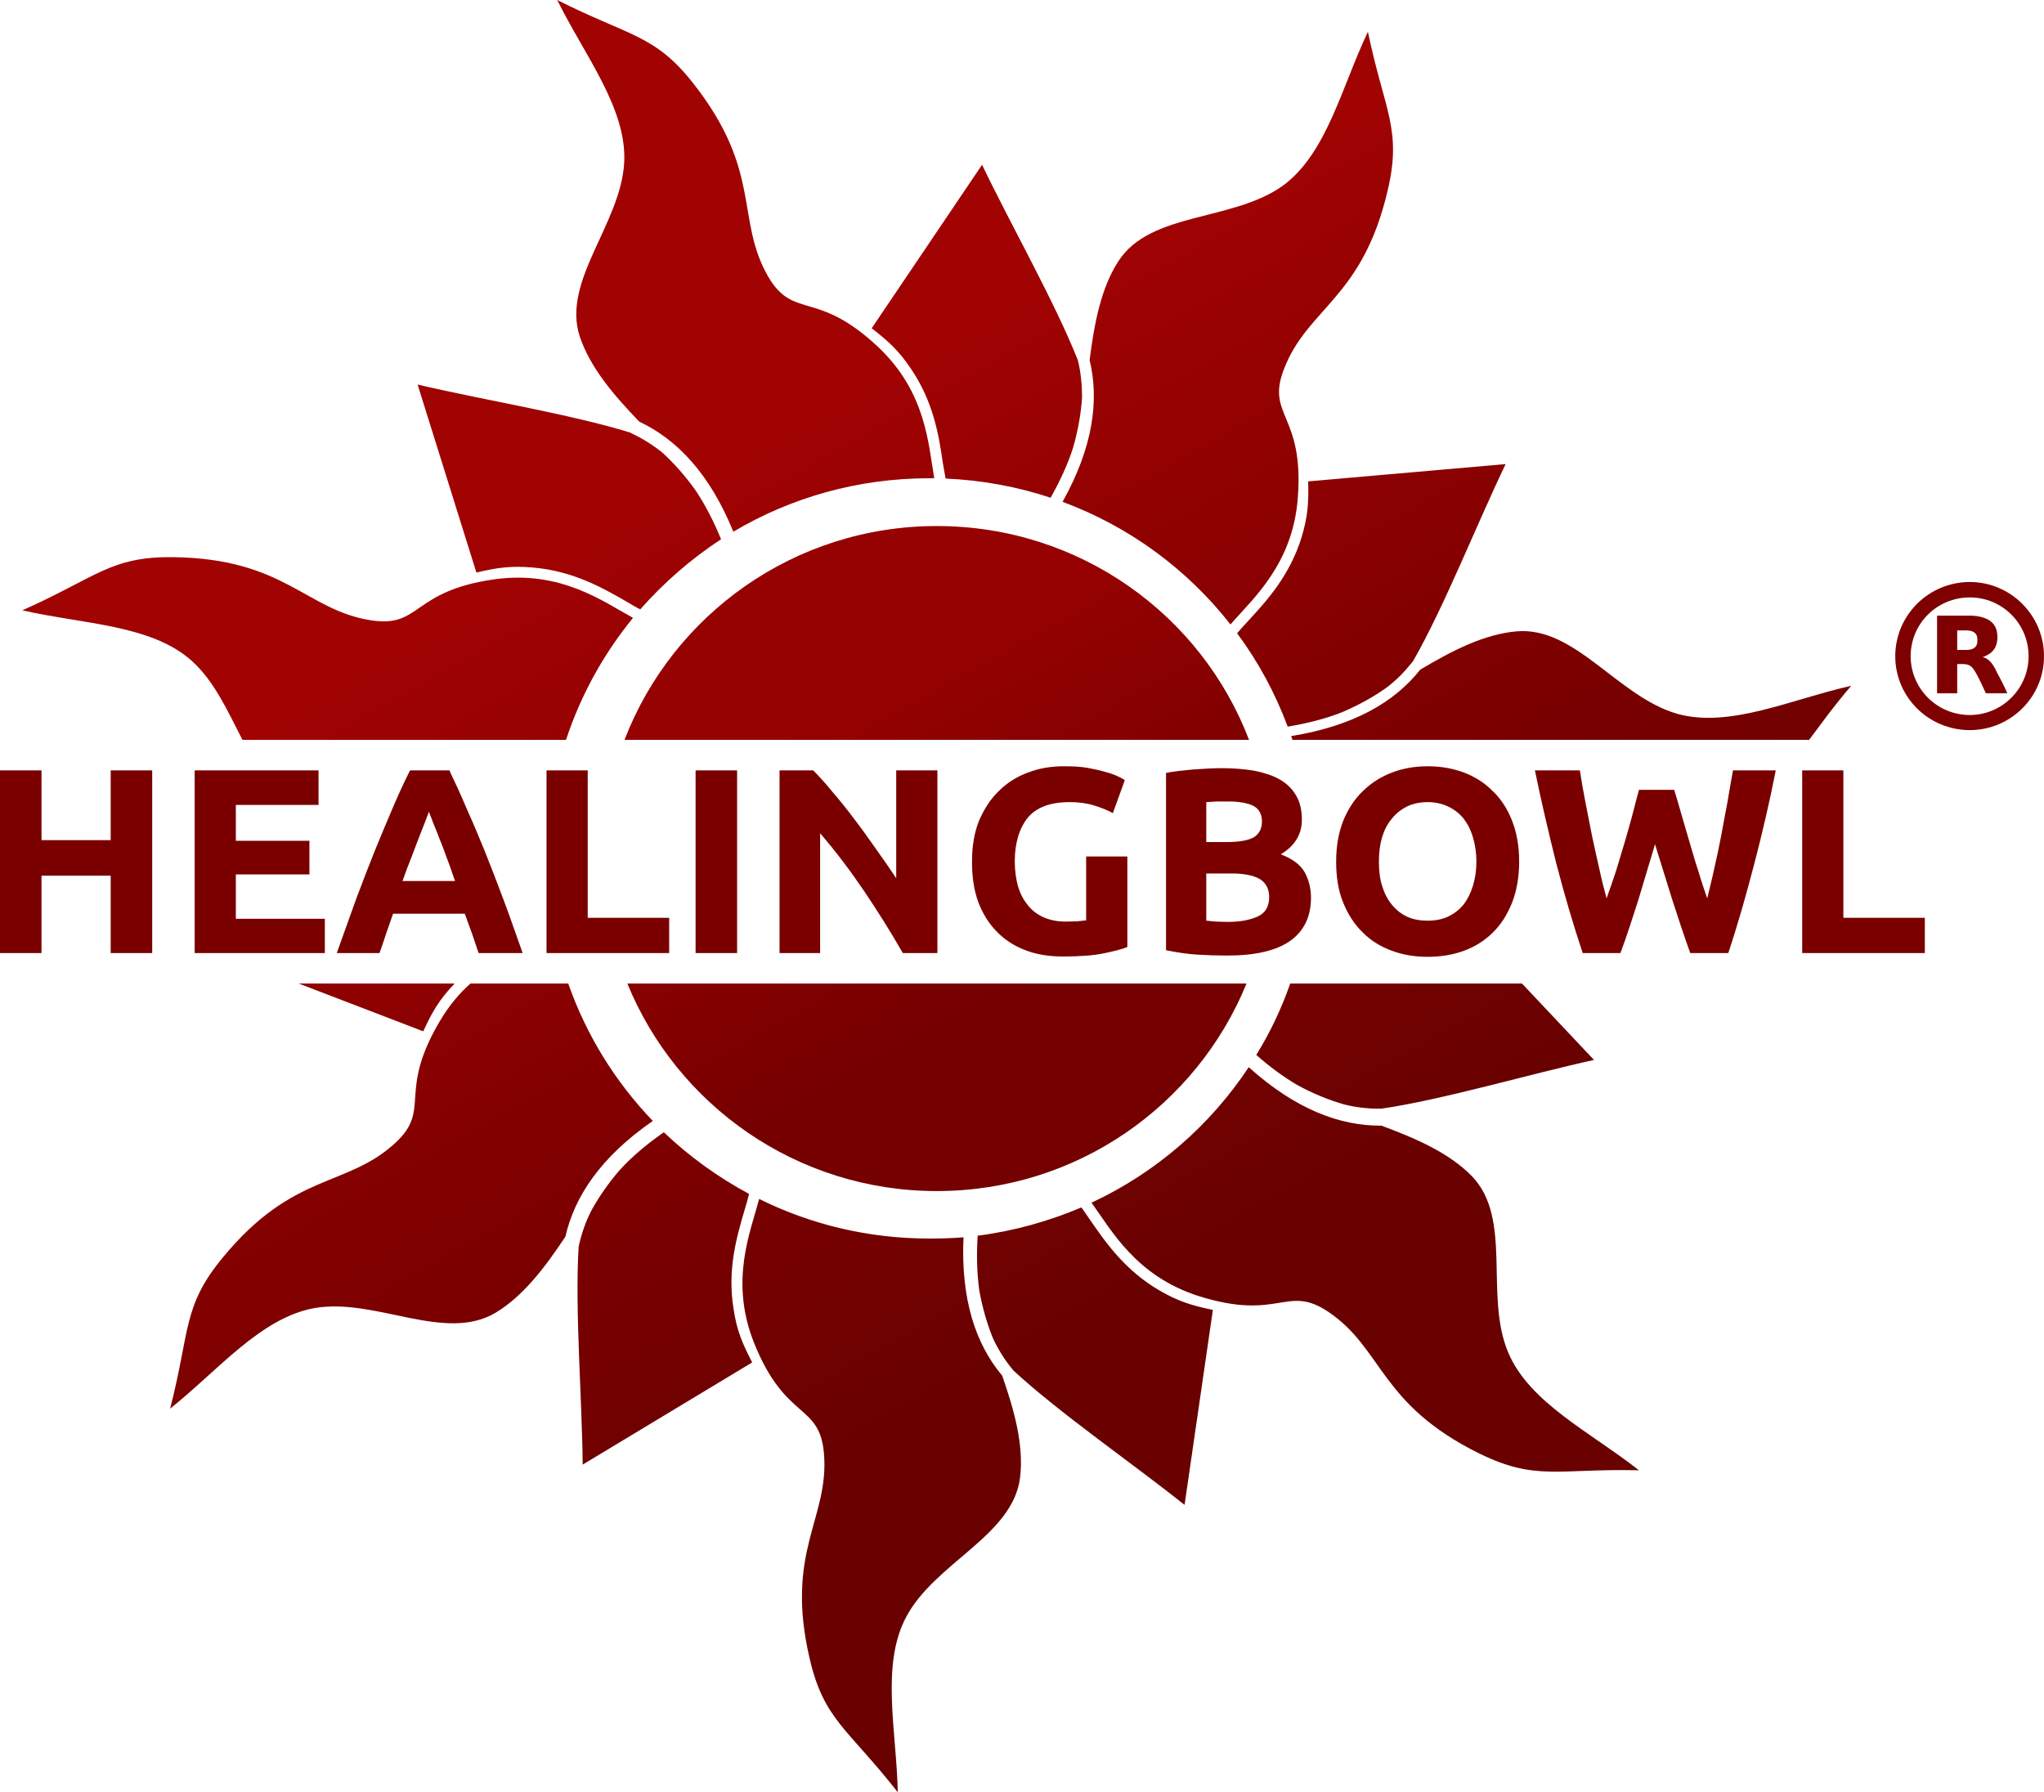 <?xml version="1.0" encoding="UTF-8"?>
<!DOCTYPE svg PUBLIC "-//W3C//DTD SVG 1.0//EN" "http://www.w3.org/TR/2001/REC-SVG-20010904/DTD/svg10.dtd">
<!-- Creator: CorelDRAW X8 -->
<svg xmlns="http://www.w3.org/2000/svg" xml:space="preserve" width="65mm" height="57mm" version="1.0" style="shape-rendering:geometricPrecision; text-rendering:geometricPrecision; image-rendering:optimizeQuality; fill-rule:evenodd; clip-rule:evenodd"
viewBox="0 0 6500 5700"
 xmlns:xlink="http://www.w3.org/1999/xlink">
 <defs>
  <style type="text/css">
   <![CDATA[
    .fil1 {fill:#7E0001}
    .fil0 {fill:#7A0000;fill-rule:nonzero}
    .fil2 {fill:url(#id0)}
    .fil3 {fill:url(#id1)}
   ]]>
  </style>
  <linearGradient id="id0" gradientUnits="userSpaceOnUse" x1="2215.72" y1="1487.18" x2="3687.35" y2="4104.29">
   <stop offset="0" style="stop-opacity:1; stop-color:#A10202"/>
   <stop offset="0.659" style="stop-opacity:1; stop-color:#7A0000"/>
   <stop offset="1" style="stop-opacity:1; stop-color:#690101"/>
  </linearGradient>
  <linearGradient id="id1" gradientUnits="userSpaceOnUse" x1="2700.24" y1="2224.32" x2="3237.95" y2="3195.42">
   <stop offset="0" style="stop-opacity:1; stop-color:#960101"/>
   <stop offset="1" style="stop-opacity:1; stop-color:#740000"/>
  </linearGradient>
 </defs>
 <g id="Слой_x0020_1">
  <g id="_1780270608672">
   <path class="fil0" d="M352 2450l132 0 0 581 -132 0 0 -246 -220 0 0 246 -132 0 0 -581 132 0 0 222 220 0 0 -222zm267 581l0 -581 394 0 0 110 -263 0 0 114 234 0 0 107 -234 0 0 141 283 0 0 109 -414 0zm903 0c-7,-20 -14,-41 -21,-62 -8,-21 -15,-42 -23,-63l-228 0c-7,21 -15,42 -22,63 -7,22 -14,42 -21,62l-136 0c22,-62 43,-120 62,-173 20,-53 39,-103 58,-150 19,-47 38,-92 56,-134 18,-43 37,-84 57,-124l125 0c19,40 38,81 56,124 19,42 38,87 57,134 19,47 38,97 58,150 20,53 40,111 62,173l-140 0zm-158 -449c-3,8 -8,20 -13,34 -6,15 -12,31 -20,51 -7,19 -15,40 -24,63 -9,22 -18,46 -27,72l167 0c-9,-26 -17,-50 -26,-73 -8,-23 -16,-44 -24,-63 -7,-19 -14,-36 -20,-50 -5,-15 -10,-26 -13,-34zm764 337l0 112 -390 0 0 -581 131 0 0 469 259 0zm84 -469l132 0 0 581 -132 0 0 -581zm659 581c-38,-66 -79,-132 -123,-197 -44,-65 -90,-126 -140,-184l0 381 -129 0 0 -581 107 0c18,18 39,41 61,68 23,27 46,55 69,86 23,30 46,62 69,95 23,32 45,64 65,94l0 -343 131 0 0 581 -110 0zm530 -480c-61,0 -106,17 -133,50 -27,34 -41,81 -41,139 0,29 4,55 10,78 7,23 17,43 31,60 13,17 30,30 50,39 20,9 44,14 71,14 15,0 27,-1 38,-1 10,-1 19,-2 27,-3l0 -203 131 0 0 288c-15,6 -41,13 -75,20 -35,7 -78,10 -129,10 -44,0 -84,-6 -120,-20 -35,-13 -66,-33 -91,-59 -25,-25 -45,-57 -59,-94 -14,-38 -20,-81 -20,-129 0,-48 7,-91 22,-129 16,-37 36,-69 63,-95 26,-26 57,-46 93,-59 36,-14 74,-20 114,-20 28,0 53,1 75,5 22,4 41,8 57,13 16,4 29,9 40,14 10,5 18,9 22,12l-38 105c-18,-10 -39,-18 -62,-25 -23,-7 -49,-10 -76,-10zm501 488c-32,0 -64,-1 -95,-3 -32,-2 -65,-7 -99,-14l0 -564c27,-5 56,-8 88,-11 32,-2 62,-4 90,-4 37,0 71,3 102,8 31,6 58,15 80,27 23,13 41,30 53,51 13,21 19,47 19,78 0,46 -22,83 -67,110 37,14 62,33 76,57 13,24 20,51 20,81 0,61 -23,107 -67,138 -45,31 -111,46 -200,46zm-66 -261l0 150c9,1 20,2 31,3 11,0 24,1 37,1 39,0 71,-6 95,-17 25,-11 37,-32 37,-62 0,-27 -11,-46 -31,-58 -20,-11 -49,-17 -87,-17l-82 0zm0 -100l64 0c40,0 69,-5 87,-15 17,-11 26,-27 26,-50 0,-24 -9,-40 -27,-50 -18,-9 -45,-14 -79,-14 -12,0 -24,0 -37,0 -13,1 -24,1 -34,2l0 127zm549 62c0,29 3,55 10,77 7,23 17,43 31,60 13,16 29,29 48,38 19,9 41,13 66,13 24,0 46,-4 65,-13 19,-9 36,-22 49,-38 13,-17 23,-37 30,-60 7,-22 11,-48 11,-77 0,-28 -4,-54 -11,-77 -7,-24 -17,-43 -30,-60 -13,-16 -30,-29 -49,-38 -19,-9 -41,-14 -65,-14 -25,0 -47,5 -66,14 -19,10 -35,22 -48,39 -14,16 -24,36 -31,59 -7,24 -10,49 -10,77zm446 0c0,50 -8,94 -23,132 -15,37 -35,69 -61,94 -26,26 -57,45 -92,58 -36,13 -74,19 -115,19 -40,0 -78,-6 -113,-19 -36,-13 -67,-32 -93,-58 -26,-25 -47,-57 -62,-94 -16,-38 -23,-82 -23,-132 0,-50 8,-93 23,-131 16,-38 37,-70 64,-95 27,-26 58,-45 93,-58 35,-13 72,-19 111,-19 40,0 77,6 113,19 35,13 66,32 92,58 27,25 48,57 63,95 15,38 23,81 23,131zm493 -228c7,23 15,49 23,78 8,28 17,58 26,89 9,31 18,62 28,92 9,31 19,60 28,86 7,-29 15,-60 22,-93 8,-34 15,-68 22,-104 7,-36 13,-72 20,-107 6,-36 12,-70 18,-103l136 0c-19,97 -42,196 -68,296 -26,100 -53,195 -83,285l-121 0c-19,-53 -38,-110 -57,-169 -18,-59 -37,-118 -55,-177 -18,59 -35,118 -53,177 -19,59 -37,116 -57,169l-120 0c-30,-90 -58,-185 -84,-285 -25,-100 -48,-199 -68,-296l143 0c5,33 11,67 18,103 7,35 14,71 21,107 8,36 15,70 23,104 7,33 15,64 23,93 10,-28 20,-57 30,-87 9,-31 19,-62 28,-93 9,-30 17,-60 25,-89 7,-28 14,-54 20,-76l112 0zm797 407l0 112 -390 0 0 -581 131 0 0 469 259 0z"/>
   <path class="fil1" d="M6264 1851c130,0 236,106 236,236 0,130 -106,235 -236,235 -131,0 -237,-105 -237,-235 0,-130 106,-236 237,-236zm-104 109l0 243c0,1 0,2 1,2l63 0 0 -93c26,0 38,-2 51,15 14,18 40,78 40,78l68 0c0,-4 -27,-57 -32,-65 -9,-20 -22,-45 -46,-50 7,-2 18,-8 26,-14 15,-12 20,-29 21,-47 0,-14 -2,-28 -9,-39 -15,-25 -51,-32 -78,-32l-104 0c-1,0 -1,1 -1,2zm64 76l0 -31 30 0c18,0 34,7 34,27 0,1 0,3 0,4 0,1 0,3 0,4 0,20 -16,27 -34,27l-30 0 0 -31zm40 -136c103,0 187,83 187,187 0,103 -84,187 -187,187 -104,0 -188,-84 -188,-187 0,-104 84,-187 188,-187z"/>
   <path class="fil2" d="M2971 1521c-19,-107 -25,-273 -179,-418 -195,-183 -268,-85 -349,-223 -105,-182 -18,-334 -237,-613 -123,-158 -205,-151 -434,-267 86,175 222,344 213,517 -11,196 -200,377 -141,554 33,98 107,185 189,270 119,56 224,165 299,350 182,-108 395,-170 623,-170 5,0 11,0 16,0zm-199 -477l351 -520c90,188 231,436 304,620l2 7c8,35 12,73 12,113 -3,47 -12,102 -28,158 -16,51 -40,104 -72,161 -105,-35 -218,-56 -334,-61 -3,-16 -6,-33 -9,-51 -12,-84 -29,-192 -101,-298 -38,-57 -72,-88 -125,-129zm1141 942c71,-82 198,-191 214,-402 21,-267 -102,-261 -44,-410 75,-196 250,-224 330,-569 46,-195 -11,-253 -63,-504 -84,177 -131,388 -271,490 -160,114 -420,82 -522,239 -56,86 -77,198 -92,315 31,128 11,277 -86,451 213,79 397,215 534,390zm247 -455l628 -55c-91,189 -195,453 -294,626l-4 5c-23,29 -49,56 -81,80 -39,28 -87,55 -141,78 -50,20 -108,35 -173,46 -40,-107 -94,-207 -161,-297 10,-12 22,-25 35,-39 58,-63 132,-143 170,-266 20,-66 23,-110 21,-178zm1593 822c35,-46 74,-102 134,-172 -191,43 -387,136 -554,89 -189,-55 -324,-279 -511,-262 -102,9 -204,61 -306,122 -81,103 -212,179 -410,211l4 12 1643 0zm-913 775l229 243c-205,45 -479,126 -676,155l-7 0c-37,0 -75,-4 -113,-14 -46,-13 -98,-34 -149,-62 -42,-25 -85,-56 -129,-95 44,-71 80,-147 108,-227l737 0zm-1369 697c64,88 141,233 341,297 257,81 279,-39 412,50 175,118 162,294 481,451 180,88 250,47 507,53 -154,-121 -349,-215 -416,-375 -76,-180 15,-425 -115,-560 -72,-74 -177,-120 -288,-161 -132,1 -273,-52 -422,-186 -123,186 -296,336 -500,431zm386 341l-90 620c-163,-130 -398,-292 -544,-427l-4 -5c-24,-29 -44,-61 -61,-97 -18,-44 -34,-97 -44,-154 -7,-52 -9,-110 -5,-173 116,-15 226,-46 330,-90 8,12 18,25 27,39 49,71 111,161 221,225 60,35 103,48 170,62zm-1443 -353c-27,105 -95,260 -16,458 100,249 207,190 222,349 19,209 -126,311 -45,656 45,194 122,222 280,424 -4,-195 -55,-405 27,-558 92,-173 340,-258 362,-444 12,-102 -18,-211 -57,-323 -84,-100 -132,-242 -123,-440 -36,3 -72,4 -109,4 -194,0 -378,-45 -541,-126zm-22 520l-539 325c-2,-209 -25,-492 -13,-691l1 -6c8,-36 20,-72 38,-108 22,-41 53,-87 91,-131 38,-42 85,-82 141,-121 81,77 172,143 271,196 -4,16 -9,35 -15,54 -24,82 -55,187 -34,313 10,68 28,109 59,169zm-896 -1205c-35,31 -68,70 -97,119 -137,231 -25,280 -142,388 -155,143 -324,91 -549,365 -128,155 -103,232 -167,480 153,-122 289,-290 460,-320 194,-33 413,111 575,15 88,-53 157,-144 222,-242 29,-128 113,-254 278,-368 -119,-124 -211,-272 -269,-437l-311 0zm-150 152l-396 -152 496 0 -2 2c-48,50 -70,89 -98,150zm667 -1315c-95,-52 -229,-151 -438,-123 -267,37 -235,155 -394,131 -209,-32 -273,-196 -629,-201 -201,-3 -246,65 -481,169 191,44 409,45 538,160 73,65 116,163 162,252l1029 0c47,-143 120,-274 213,-388zm-498 -144l-187 -598c204,48 486,94 677,153l5 3c34,16 66,36 97,61 35,32 72,73 106,121 29,44 56,95 80,154 -96,63 -182,138 -257,223 -14,-7 -29,-16 -44,-25 -75,-43 -169,-97 -297,-108 -69,-6 -114,0 -180,16z"/>
   <path class="fil3" d="M2979 1673c454,0 841,282 993,680l-1986 0c153,-398 540,-680 993,-680zm985 1455c-158,387 -539,660 -985,660 -445,0 -826,-273 -984,-660l1969 0z"/>
  </g>
 </g>
</svg>
